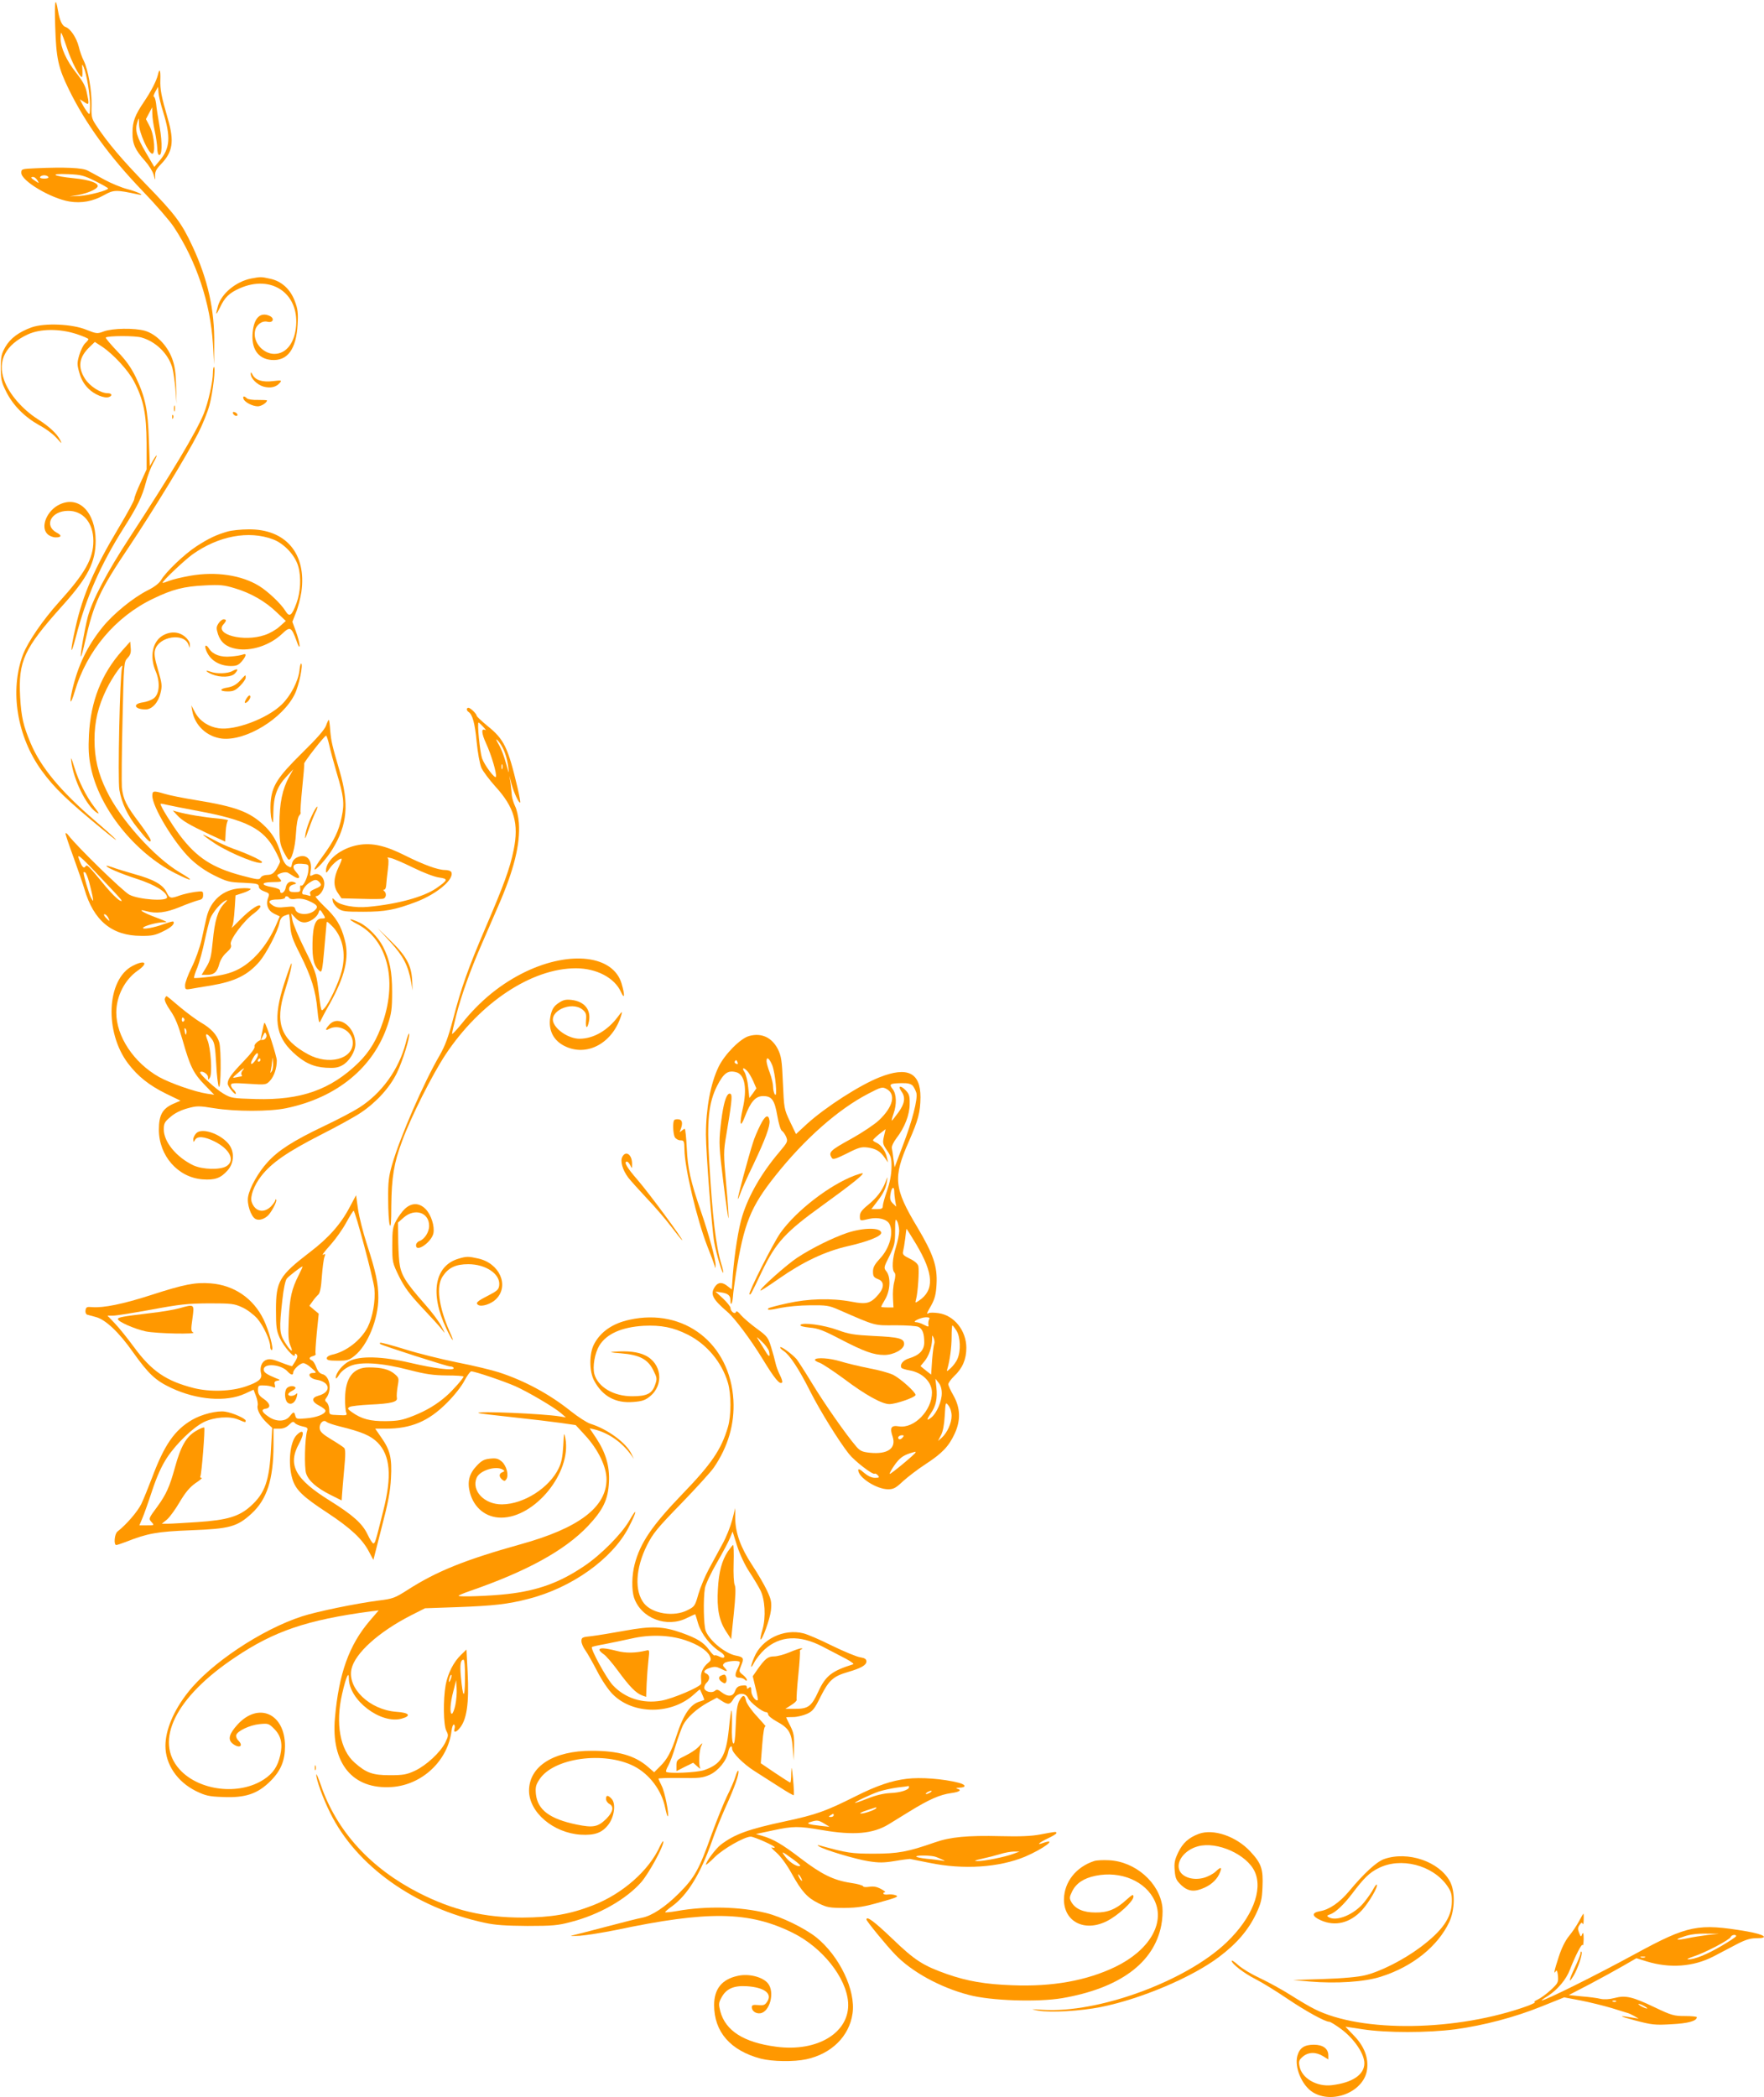 <?xml version="1.0" standalone="no"?>
<!DOCTYPE svg PUBLIC "-//W3C//DTD SVG 20010904//EN"
 "http://www.w3.org/TR/2001/REC-SVG-20010904/DTD/svg10.dtd">
<svg version="1.0" xmlns="http://www.w3.org/2000/svg"
 width="1077pt" height="1280pt" viewBox="0 0 1077 1280"
 preserveAspectRatio="xMidYMid meet">
<g transform="translate(0,1280) scale(0.1,-0.1)"
fill="#ff9800" stroke="none">
<path d="M337 12640 c6 -196 18 -252 83 -385 102 -209 248 -410 450 -620 80
-83 166 -182 191 -220 138 -208 224 -466 239 -715 l7 -125 1 125 c3 207 -39
395 -132 595 -67 144 -106 196 -280 375 -151 155 -241 261 -311 368 -25 38
-28 50 -26 120 2 87 -21 217 -48 272 -10 19 -24 58 -30 85 -14 55 -51 110 -80
120 -21 6 -37 40 -47 100 -16 94 -22 59 -17 -95z m72 -133 c28 -84 76 -177 91
-177 3 0 4 19 3 43 -3 38 -2 39 8 17 18 -42 39 -168 39 -233 -1 -58 -2 -61
-16 -42 -9 11 -23 33 -31 49 l-16 30 27 -17 c31 -21 32 -16 15 62 -7 36 -26
69 -65 118 -58 73 -94 152 -94 208 0 19 2 35 4 35 2 0 18 -42 35 -93z"/>
<path d="M964 12343 c-10 -39 -40 -98 -86 -166 -54 -80 -69 -119 -69 -187 -1
-68 16 -105 76 -172 24 -27 48 -65 53 -85 11 -37 11 -38 9 -6 -1 25 7 41 35
70 73 75 83 139 43 277 -40 139 -48 178 -46 239 2 61 -5 74 -15 30z m32 -226
c47 -153 43 -221 -21 -297 l-33 -39 -51 87 c-57 97 -68 138 -53 185 10 32 10
32 11 -14 1 -49 55 -170 79 -177 23 -7 15 109 -12 163 l-25 48 19 36 19 36 1
-40 c0 -22 7 -69 15 -105 8 -36 14 -82 15 -102 0 -20 4 -39 9 -43 21 -12 23
70 6 169 -10 56 -20 120 -22 144 -3 23 -9 42 -14 42 -4 0 0 13 9 30 l17 30 3
-38 c2 -20 14 -72 28 -115z"/>
<path d="M218 11773 c-85 -4 -88 -4 -88 -28 0 -49 180 -156 294 -175 74 -12
144 1 213 40 57 32 73 32 203 4 55 -12 2 15 -60 31 -36 9 -99 35 -140 57 -41
23 -88 48 -105 57 -31 17 -140 22 -317 14z m365 -79 c42 -21 77 -41 77 -44 0
-12 -115 -42 -174 -46 l-61 -3 53 9 c54 10 106 32 117 49 13 22 -48 44 -143
53 -130 13 -156 30 -37 25 81 -3 98 -8 168 -43z m-288 26 c4 -6 -7 -10 -25
-10 -18 0 -29 4 -25 10 3 6 15 10 25 10 10 0 22 -4 25 -10z m-67 -20 c12 -20
12 -21 -13 -4 -28 18 -31 24 -12 24 7 0 18 -9 25 -20z"/>
<path d="M1533 11100 c-93 -19 -181 -92 -202 -167 -17 -60 -13 -62 13 -8 28
60 56 87 119 115 191 85 360 -27 345 -227 -8 -105 -60 -173 -133 -173 -70 0
-132 73 -118 140 7 38 44 65 77 56 34 -8 44 21 12 36 -56 25 -94 -11 -103 -97
-11 -102 31 -165 114 -172 98 -8 152 65 160 217 4 71 1 95 -17 142 -27 73 -82
123 -152 137 -54 12 -56 12 -115 1z"/>
<path d="M193 10802 c-77 -28 -129 -66 -160 -119 -24 -42 -28 -58 -28 -128 0
-71 4 -88 33 -146 42 -84 113 -155 203 -205 40 -21 87 -57 106 -79 31 -35 33
-36 20 -10 -20 39 -68 83 -137 127 -94 60 -176 155 -205 239 -42 117 9 215
145 278 76 35 194 36 298 2 39 -13 72 -27 72 -31 0 -4 -9 -15 -20 -25 -11 -10
-27 -42 -36 -72 -14 -48 -14 -58 1 -110 11 -39 29 -69 54 -94 36 -37 100 -63
127 -52 22 8 17 23 -8 23 -44 0 -109 42 -139 88 -46 72 -37 133 30 196 l30 29
43 -28 c67 -44 160 -144 195 -211 59 -112 77 -199 78 -379 l0 -160 -37 -81
c-21 -45 -38 -89 -38 -99 0 -10 -44 -90 -97 -179 -146 -244 -217 -406 -261
-601 -35 -154 -34 -197 2 -60 61 236 151 441 293 665 82 129 111 189 133 273
10 40 30 93 45 120 15 26 24 47 21 47 -3 0 -13 -15 -23 -32 l-18 -33 -6 160
c-6 185 -22 261 -80 383 -30 61 -59 102 -114 159 -41 43 -72 80 -69 83 12 11
179 12 218 0 88 -25 163 -99 188 -184 6 -23 15 -81 19 -131 l7 -90 -3 110 c-2
84 -8 124 -25 169 -30 79 -97 147 -165 167 -64 18 -198 16 -252 -4 -39 -15
-44 -14 -105 10 -86 36 -256 43 -335 15z"/>
<path d="M1300 10525 c0 -54 -29 -183 -56 -250 -46 -113 -197 -365 -452 -755
-140 -214 -229 -384 -256 -485 -19 -74 -48 -237 -42 -242 2 -3 14 40 26 94 53
232 88 309 270 579 145 217 351 554 420 690 26 51 57 127 69 171 21 80 39 233
27 233 -3 0 -6 -16 -6 -35z"/>
<path d="M1531 10519 c-1 -28 39 -68 79 -79 42 -11 77 -3 99 24 13 15 9 16
-42 10 -65 -8 -109 6 -125 39 -8 16 -11 18 -11 6z"/>
<path d="M1487 10365 c7 -20 55 -45 87 -45 21 0 56 22 56 36 0 2 -25 3 -56 3
-30 -1 -60 3 -67 10 -16 16 -27 14 -20 -4z"/>
<path d="M1062 10305 c0 -16 2 -22 5 -12 2 9 2 23 0 30 -3 6 -5 -1 -5 -18z"/>
<path d="M1422 10278 c5 -15 28 -23 28 -10 0 5 -7 13 -16 16 -10 4 -14 1 -12
-6z"/>
<path d="M1051 10254 c0 -11 3 -14 6 -6 3 7 2 16 -1 19 -3 4 -6 -2 -5 -13z"/>
<path d="M364 9721 c-77 -36 -119 -136 -75 -180 12 -12 34 -21 51 -21 36 0 39
12 6 29 -79 43 -34 132 68 133 93 2 156 -73 156 -184 0 -107 -50 -196 -210
-373 -99 -110 -190 -243 -220 -321 -82 -220 -36 -500 114 -707 78 -107 154
-180 374 -361 130 -107 96 -69 -53 59 -204 175 -327 323 -388 469 -45 107 -57
160 -64 281 -12 221 23 296 258 558 156 173 203 266 203 397 -1 174 -102 277
-220 221z"/>
<path d="M1390 9556 c-69 -20 -114 -41 -190 -90 -74 -48 -187 -156 -217 -207
-11 -19 -41 -42 -81 -62 -88 -44 -210 -143 -276 -225 -93 -115 -150 -233 -185
-384 -20 -87 -10 -94 15 -10 73 249 249 458 479 568 118 57 188 75 317 81 91
5 117 2 180 -17 98 -29 186 -79 256 -146 l57 -54 -39 -35 c-21 -19 -61 -42
-90 -51 -128 -44 -308 3 -252 65 20 22 20 31 1 31 -8 0 -22 -11 -31 -25 -14
-22 -14 -30 -3 -66 17 -50 51 -78 110 -89 92 -17 207 21 282 92 48 46 56 42
87 -42 12 -36 19 -46 19 -30 0 14 -10 52 -22 85 l-22 60 22 56 c13 31 27 88
33 126 33 233 -95 385 -323 382 -45 0 -102 -6 -127 -13z m277 -48 c67 -25 135
-97 154 -165 19 -66 14 -158 -11 -225 -29 -78 -43 -87 -68 -46 -27 44 -107
119 -159 151 -108 67 -264 90 -421 63 -51 -9 -109 -23 -129 -31 -20 -8 -38
-14 -40 -12 -6 6 131 136 182 173 159 113 343 148 492 92z"/>
<path d="M992 8920 c-62 -38 -79 -129 -42 -216 29 -67 24 -140 -11 -166 -14
-11 -44 -22 -67 -25 -65 -9 -51 -43 17 -43 39 0 77 41 91 100 11 44 9 58 -15
141 -21 70 -25 99 -18 123 23 81 174 106 203 33 l9 -22 0 22 c1 12 -12 32 -30
47 -38 32 -90 34 -137 6z"/>
<path d="M745 8828 c-126 -142 -191 -308 -202 -513 -4 -83 -2 -132 11 -195 50
-251 268 -525 518 -651 105 -53 120 -49 26 6 -153 90 -363 323 -447 498 -52
105 -74 199 -74 312 0 111 22 204 74 310 37 76 109 176 94 130 -13 -40 -27
-685 -16 -747 14 -80 50 -157 111 -232 60 -76 80 -95 80 -74 0 8 -32 56 -70
107 -79 104 -98 142 -106 215 -2 28 -1 212 4 408 8 352 8 358 31 382 17 18 22
33 19 62 l-3 38 -50 -56z"/>
<path d="M1256 8838 c20 -63 78 -102 152 -103 36 0 48 5 68 28 28 33 31 52 7
42 -10 -4 -43 -10 -74 -12 -61 -6 -109 12 -132 47 -16 27 -30 25 -21 -2z"/>
<path d="M1828 8705 c-8 -64 -54 -153 -108 -205 -88 -86 -286 -160 -385 -145
-62 9 -115 44 -143 95 l-24 45 6 -35 c16 -89 90 -157 181 -168 146 -16 372
122 445 272 26 53 53 186 38 186 -3 0 -8 -20 -10 -45z"/>
<path d="M1420 8705 c-29 -17 -98 -19 -134 -5 -39 14 -31 1 9 -16 51 -21 118
-18 140 6 23 26 17 32 -15 15z"/>
<path d="M1464 8644 c-22 -23 -44 -35 -73 -40 -53 -8 -53 -24 0 -24 33 0 47 6
75 34 19 19 34 41 34 50 0 20 2 21 -36 -20z"/>
<path d="M1507 8540 c-9 -13 -14 -26 -12 -29 9 -8 38 26 33 40 -3 8 -10 5 -21
-11z"/>
<path d="M2850 8471 c0 -6 5 -13 10 -16 25 -15 40 -72 50 -182 7 -69 19 -135
29 -159 10 -22 49 -74 86 -115 115 -126 144 -226 111 -387 -22 -111 -61 -216
-172 -475 -107 -250 -148 -365 -199 -562 -28 -105 -48 -159 -80 -215 -99 -170
-241 -496 -291 -668 -21 -73 -25 -107 -24 -212 0 -69 4 -138 9 -155 7 -22 10
11 10 115 2 174 16 262 66 395 54 148 184 405 265 528 211 318 526 527 796
527 126 0 236 -58 275 -144 23 -51 25 -21 4 51 -51 171 -310 203 -584 73 -150
-72 -280 -177 -392 -318 -33 -40 -59 -68 -59 -62 0 6 11 56 25 111 31 122 86
276 155 434 29 66 75 172 102 235 97 222 135 378 126 507 -3 38 -13 83 -23
102 -9 19 -18 48 -20 65 -1 17 -5 51 -8 76 l-7 45 13 -50 c14 -52 45 -120 53
-113 2 3 -5 42 -16 89 -59 249 -82 297 -186 380 -35 29 -64 56 -64 61 0 11
-38 48 -50 48 -5 0 -10 -4 -10 -9z m101 -108 c13 -14 19 -23 12 -19 -26 14
-24 -19 5 -82 32 -69 66 -185 60 -203 -5 -16 -70 70 -85 113 -13 38 -31 218
-21 218 2 0 15 -12 29 -27z m133 -162 c8 -21 17 -61 20 -88 5 -40 3 -36 -14
26 -11 41 -29 89 -40 108 -26 44 -26 53 0 20 11 -14 27 -44 34 -66z m-17 -93
c-3 -7 -5 -2 -5 12 0 14 2 19 5 13 2 -7 2 -19 0 -25z"/>
<path d="M1991 8372 c-9 -25 -55 -78 -146 -167 -153 -151 -185 -202 -193 -305
-2 -36 0 -81 6 -100 9 -32 10 -28 11 41 1 99 23 158 78 217 l44 47 -25 -45
c-42 -76 -60 -163 -60 -290 0 -100 3 -121 23 -163 13 -26 27 -50 32 -53 18
-11 41 69 46 160 3 55 11 97 19 107 8 9 12 18 9 20 -2 3 2 69 10 148 8 78 14
146 12 150 -2 9 124 171 134 171 3 0 12 -26 19 -57 7 -32 27 -107 45 -168 44
-146 49 -188 31 -272 -17 -84 -46 -144 -115 -238 -28 -38 -51 -74 -51 -79 0
-19 76 64 110 121 91 149 102 275 44 475 -46 158 -52 181 -58 251 -2 32 -6 60
-8 63 -2 2 -10 -13 -17 -34z"/>
<path d="M435 8154 c14 -115 92 -271 154 -313 20 -13 17 -6 -13 33 -50 66 -95
155 -123 246 -17 55 -22 64 -18 34z"/>
<path d="M930 7943 c0 -68 132 -286 231 -383 43 -41 91 -75 147 -103 77 -38
92 -42 178 -45 83 -4 94 -7 94 -23 0 -11 12 -22 34 -30 31 -11 32 -14 23 -39
-16 -41 -1 -78 37 -97 l34 -16 -24 -56 c-56 -127 -144 -227 -239 -272 -42 -20
-90 -32 -158 -40 -53 -7 -99 -10 -102 -8 -2 3 6 32 20 64 13 33 33 107 45 165
12 58 28 119 34 135 16 38 62 92 90 107 18 9 17 6 -6 -18 -39 -42 -57 -103
-69 -229 -9 -93 -15 -117 -39 -157 l-29 -48 33 0 c43 0 62 17 75 67 7 25 24
52 45 70 25 23 31 34 25 49 -9 26 80 145 140 188 23 17 41 36 41 43 0 24 -61
-16 -125 -81 -32 -33 -55 -55 -51 -48 10 16 14 46 20 132 l4 65 46 15 c25 8
46 19 46 24 0 4 -28 7 -63 4 -104 -6 -182 -74 -206 -178 -6 -25 -19 -85 -30
-135 -12 -51 -38 -124 -61 -170 -22 -44 -40 -93 -40 -108 0 -26 2 -28 33 -23
17 3 74 13 126 21 146 25 224 63 296 147 42 50 111 183 121 234 5 25 14 38 31
45 13 5 26 9 27 9 2 0 6 -31 8 -68 4 -58 14 -86 61 -178 67 -134 95 -221 105
-339 6 -64 11 -84 17 -70 5 11 30 59 57 106 94 169 122 285 93 392 -23 89 -52
136 -124 204 -36 35 -60 63 -53 63 24 0 52 40 52 75 0 44 -36 73 -69 55 -19
-10 -20 -8 -15 19 14 70 -23 113 -77 90 -20 -8 -32 -21 -36 -40 -5 -27 -6 -27
-29 -13 -15 10 -29 36 -39 72 -22 76 -54 130 -108 179 -86 79 -171 110 -402
148 -82 13 -172 31 -200 40 -68 20 -75 19 -75 -12z m280 -93 c295 -55 399
-108 468 -238 18 -33 32 -64 32 -70 0 -6 -10 -26 -22 -46 -18 -28 -30 -35 -55
-36 -19 0 -36 -7 -41 -16 -8 -15 -19 -14 -113 11 -182 48 -278 110 -382 248
-49 66 -117 175 -117 190 0 3 15 1 33 -4 17 -4 106 -22 197 -39z m673 -358
c-1 -40 -31 -105 -44 -97 -5 4 -8 -4 -6 -17 2 -20 -2 -23 -33 -23 -28 0 -35 4
-35 20 0 12 9 21 25 26 21 5 22 7 8 14 -28 11 -48 -2 -54 -35 -6 -29 -34 -43
-34 -16 0 8 -19 16 -52 22 -65 11 -65 29 0 30 66 1 67 2 47 24 -17 19 -17 20
11 31 18 6 35 7 44 1 8 -5 25 -15 37 -23 32 -19 40 -3 13 26 -33 36 -21 57 32
53 42 -3 43 -4 41 -36z m65 -74 c19 -19 15 -27 -24 -43 -26 -11 -35 -19 -30
-31 5 -12 2 -15 -10 -10 -8 3 -21 6 -28 6 -24 0 -6 44 27 68 36 25 48 27 65
10z m-182 -99 c4 -7 21 -9 43 -5 24 3 50 -1 77 -13 51 -23 59 -35 38 -55 -34
-35 -112 -32 -121 4 -5 18 -11 19 -59 14 -41 -5 -59 -3 -79 10 -35 23 -23 36
31 36 24 0 44 5 44 10 0 13 17 13 26 -1z m214 -110 c7 -12 4 -15 -12 -15 -41
2 -58 -40 -60 -149 -2 -101 9 -143 45 -173 11 -10 16 10 26 126 7 75 13 147
14 159 1 22 2 22 30 -5 68 -64 92 -169 63 -280 -18 -70 -77 -196 -106 -226
-21 -22 -18 -32 -39 134 -9 74 -19 102 -80 225 -38 77 -73 158 -76 180 l-7 40
26 -28 c16 -17 35 -27 54 -27 34 0 78 31 88 62 6 21 9 19 34 -23z"/>
<path d="M1080 7826 c31 -35 78 -62 200 -119 l95 -44 3 61 c2 33 8 64 14 67 6
4 -25 10 -68 14 -73 6 -184 24 -244 41 l-25 7 25 -27z"/>
<path d="M1240 7705 c0 -3 34 -28 75 -55 98 -63 285 -137 285 -112 0 10 -90
52 -179 83 -30 11 -83 35 -118 54 -35 19 -63 32 -63 30z"/>
<path d="M1902 7818 c-17 -35 -33 -83 -37 -108 -5 -40 -3 -36 20 29 14 40 33
87 41 103 9 16 13 32 11 35 -3 2 -19 -24 -35 -59z"/>
<path d="M400 7712 c0 -6 22 -72 49 -145 26 -72 56 -159 66 -192 56 -194 168
-287 347 -287 64 -1 87 4 133 27 51 24 75 48 63 60 -2 3 -26 -4 -54 -14 -61
-23 -139 -37 -130 -23 7 11 83 32 123 33 32 0 32 0 -70 39 -63 25 -87 44 -35
29 61 -17 120 -10 206 25 45 19 96 37 112 41 24 5 30 12 30 32 0 25 -1 25 -50
19 -27 -4 -68 -13 -91 -21 -58 -21 -63 -19 -82 19 -21 46 -80 79 -197 111 -52
15 -112 33 -132 41 -21 7 -38 12 -38 9 0 -10 81 -45 185 -79 111 -36 185 -81
185 -113 0 -26 -172 -14 -230 16 -40 21 -317 291 -371 361 -10 14 -19 19 -19
12z m301 -360 c44 -47 52 -59 30 -48 -15 8 -53 46 -84 83 -108 131 -116 139
-125 125 -11 -17 -24 -1 -41 48 -12 36 10 16 220 -208z m-157 65 c8 -29 17
-68 21 -87 6 -35 6 -35 -9 -10 -12 22 -46 135 -46 155 0 3 4 3 10 0 5 -3 16
-29 24 -58z m116 -217 c6 -11 9 -20 7 -20 -2 0 -12 9 -22 20 -10 11 -13 20 -7
20 6 0 16 -9 22 -20z"/>
<path d="M2190 7643 c-107 -18 -200 -92 -200 -158 0 -16 4 -14 21 12 19 30 67
69 75 61 2 -3 -6 -24 -18 -49 -32 -67 -34 -117 -6 -158 l23 -34 120 -3 c65 -2
127 -2 136 1 18 6 20 35 4 47 -6 5 -6 8 1 8 6 0 11 12 12 28 1 15 5 57 10 94
6 46 5 69 -2 72 -6 3 3 3 19 -1 17 -3 79 -30 138 -59 63 -31 129 -56 158 -60
57 -8 55 -15 -18 -66 -78 -53 -234 -96 -415 -113 -81 -8 -172 9 -200 37 -20
20 -20 20 -16 -3 2 -12 16 -31 31 -43 26 -19 42 -21 155 -21 134 0 193 11 325
61 124 48 230 136 213 180 -3 8 -19 14 -40 14 -43 0 -132 33 -242 88 -119 60
-200 79 -284 65z"/>
<path d="M2181 7160 c181 -93 245 -334 158 -594 -37 -111 -82 -185 -151 -253
-170 -165 -352 -229 -628 -221 -139 4 -149 5 -196 33 -45 26 -150 122 -142
131 12 11 48 -11 48 -30 1 -20 1 -20 12 -2 15 26 5 181 -16 229 -18 44 -4 46
28 4 16 -21 20 -49 26 -149 3 -68 11 -131 16 -140 13 -24 16 229 2 272 -14 45
-50 84 -113 120 -27 16 -84 58 -127 94 -42 36 -78 66 -81 66 -3 0 -8 -7 -11
-16 -3 -9 10 -38 34 -72 30 -43 48 -88 75 -181 45 -159 66 -203 136 -274 l57
-59 -46 7 c-72 11 -221 63 -290 101 -155 87 -262 248 -262 394 0 100 52 201
131 256 68 47 45 68 -31 29 -159 -82 -174 -403 -28 -596 59 -78 128 -133 231
-184 l89 -43 -46 -20 c-64 -29 -86 -68 -86 -157 0 -159 116 -291 265 -303 77
-6 113 7 155 55 41 46 43 117 4 163 -52 61 -159 97 -194 65 -11 -10 -20 -28
-20 -39 1 -19 2 -19 11 -3 14 24 56 21 117 -9 95 -47 129 -116 76 -151 -39
-25 -148 -22 -205 5 -103 50 -179 143 -179 218 0 37 5 47 41 77 26 23 63 41
103 52 58 16 70 16 163 1 130 -21 340 -21 440 0 309 64 534 248 620 509 23 68
27 98 27 200 0 125 -14 196 -56 278 -29 57 -93 122 -143 146 -67 31 -78 24
-14 -9z m-1056 -579 c3 -5 1 -12 -5 -16 -5 -3 -10 1 -10 9 0 18 6 21 15 7z
m13 -87 c-3 -14 -5 -12 -10 9 -3 19 -2 25 4 19 6 -6 8 -18 6 -28z"/>
<path d="M2383 7051 c80 -88 108 -142 127 -244 l9 -52 -3 66 c-5 88 -36 145
-134 240 l-76 74 77 -84z"/>
<path d="M1735 6797 c-68 -210 -54 -319 54 -420 67 -63 123 -89 201 -94 51 -3
73 0 100 15 42 23 80 84 80 130 0 104 -101 180 -158 119 -27 -29 -28 -41 -3
-27 62 33 145 -15 145 -85 0 -100 -148 -138 -273 -70 -167 91 -204 192 -142
387 29 90 47 168 40 168 -2 0 -22 -55 -44 -123z"/>
<path d="M3410 6678 c-27 -18 -38 -35 -47 -70 -20 -84 9 -154 81 -191 139 -72
301 17 351 193 6 20 1 16 -22 -15 -63 -85 -150 -135 -235 -135 -61 0 -140 49
-159 99 -27 70 109 132 176 80 23 -19 26 -28 23 -65 -4 -53 8 -58 18 -7 13 71
-28 121 -107 130 -35 4 -51 0 -79 -19z"/>
<path d="M1607 6532 c-3 -17 -9 -43 -12 -58 l-5 -29 14 30 c13 27 15 28 22 11
6 -16 -9 -36 -26 -33 -17 2 -51 -27 -46 -40 4 -10 -19 -41 -68 -92 -74 -77
-96 -107 -96 -135 0 -17 49 -77 50 -60 0 6 -7 17 -15 24 -8 7 -15 19 -15 27 0
13 16 14 108 8 105 -7 107 -6 130 18 25 27 42 76 42 124 0 26 -62 218 -74 230
-2 2 -6 -9 -9 -25z m-42 -195 c-27 -43 -45 -40 -21 3 11 22 25 35 29 31 5 -5
1 -20 -8 -34z m95 -74 c-10 -16 -11 -15 -6 7 3 14 7 39 8 55 1 26 2 25 5 -7 2
-21 -1 -46 -7 -55z m-70 67 c0 -5 -5 -10 -11 -10 -5 0 -7 5 -4 10 3 6 8 10 11
10 2 0 4 -4 4 -10z m-110 -65 c-6 -8 -9 -19 -5 -25 3 -5 3 -10 -2 -10 -4 0
-19 -3 -33 -6 -23 -5 -23 -3 10 25 37 33 50 40 30 16z"/>
<path d="M2477 6433 c-43 -163 -148 -307 -285 -394 -36 -23 -135 -75 -220
-115 -182 -87 -273 -145 -339 -218 -55 -60 -108 -153 -118 -209 -9 -45 17
-122 45 -137 22 -12 58 0 81 26 23 27 52 85 45 92 -3 3 -6 1 -6 -5 0 -6 -12
-22 -26 -37 -44 -43 -97 -31 -117 27 -12 33 14 103 58 159 63 81 159 147 360
250 99 50 212 112 250 138 95 64 177 155 219 243 35 72 80 219 74 238 -2 6
-12 -20 -21 -58z"/>
<path d="M4575 6477 c-53 -13 -151 -112 -188 -189 -49 -102 -77 -254 -77 -413
0 -107 37 -585 51 -659 12 -68 49 -190 54 -184 2 2 -2 26 -11 53 -34 113 -54
288 -74 628 -15 247 -3 356 47 457 41 80 66 99 117 86 54 -13 69 -100 40 -226
-21 -95 -14 -119 14 -45 35 91 65 125 111 125 53 0 70 -23 87 -121 8 -46 20
-87 28 -91 7 -4 19 -21 26 -37 11 -28 9 -32 -43 -94 -108 -127 -186 -263 -225
-389 -23 -73 -47 -224 -58 -360 l-6 -88 -26 20 c-32 26 -57 25 -76 -2 -32 -46
-17 -76 75 -155 43 -36 144 -171 214 -286 75 -123 106 -160 120 -145 4 3 -2
23 -13 45 -11 21 -23 54 -27 73 -4 19 -16 63 -27 98 -18 58 -23 66 -88 113
-38 28 -81 65 -96 82 -17 21 -27 28 -31 19 -6 -17 -33 4 -33 25 0 8 -21 34
-46 58 l-46 42 33 -5 c44 -6 59 -19 59 -50 0 -38 12 -19 15 25 1 21 10 83 18
138 49 308 89 408 241 599 178 224 383 405 566 500 80 42 87 43 112 30 60 -32
41 -110 -46 -192 -28 -26 -103 -76 -166 -111 -133 -73 -144 -84 -121 -119 6
-11 26 -5 92 28 72 37 89 41 127 36 50 -7 77 -23 104 -63 l20 -28 -7 30 c-8
38 -35 77 -63 90 -12 5 -22 12 -22 16 0 3 17 20 38 37 l39 30 -10 -43 c-9 -41
-8 -48 18 -86 25 -36 29 -49 28 -107 -1 -43 -11 -93 -27 -139 -14 -40 -26 -82
-26 -93 0 -16 -7 -20 -35 -20 l-35 0 36 47 c39 51 53 80 60 128 4 26 3 25 -9
-8 -21 -55 -53 -97 -108 -142 -37 -30 -49 -47 -49 -67 0 -31 -1 -31 59 -17 51
11 106 -2 121 -31 28 -52 2 -148 -56 -210 -34 -37 -44 -55 -44 -81 0 -29 5
-36 30 -46 39 -14 40 -50 4 -93 -48 -56 -73 -63 -165 -45 -123 23 -264 19
-393 -10 -60 -13 -111 -27 -114 -30 -13 -13 9 -12 73 2 39 8 120 16 180 16
100 1 116 -1 175 -27 232 -101 214 -96 347 -95 69 0 130 -4 141 -10 25 -13 35
-41 35 -95 0 -47 -30 -78 -93 -97 -37 -11 -58 -38 -46 -58 3 -4 25 -11 48 -15
79 -13 138 -71 138 -136 0 -109 -109 -221 -202 -206 -47 8 -57 -8 -38 -63 23
-71 -30 -109 -139 -98 -47 5 -60 11 -84 39 -61 71 -192 258 -268 383 -43 71
-87 139 -96 150 -27 30 -93 79 -99 72 -3 -3 6 -13 21 -23 36 -24 91 -106 163
-249 60 -118 174 -302 235 -379 35 -44 145 -129 157 -121 4 3 13 -2 20 -10 11
-13 8 -15 -18 -15 -21 0 -43 11 -67 31 -23 21 -35 26 -35 16 0 -45 112 -117
183 -117 32 0 47 8 90 49 29 26 91 74 139 105 101 66 141 108 177 186 37 80
35 156 -7 231 -18 31 -32 62 -32 70 0 8 16 31 36 50 50 47 74 102 74 172 0
106 -75 199 -170 212 -27 4 -54 4 -60 0 -15 -9 -13 -2 17 50 20 37 28 66 31
126 6 109 -19 183 -117 348 -143 238 -150 303 -52 524 58 132 70 178 71 270 0
150 -79 189 -249 122 -120 -47 -329 -181 -444 -285 l-67 -62 -37 77 c-36 76
-36 80 -43 236 -6 140 -10 163 -31 206 -37 71 -99 100 -174 80z m140 -179 c19
-49 33 -203 16 -178 -6 8 -11 30 -11 47 0 18 -9 56 -20 85 -11 29 -20 61 -20
71 0 31 17 18 35 -25z m-212 18 c4 -10 1 -13 -8 -9 -8 3 -12 9 -9 14 7 12 11
11 17 -5z m60 -54 c9 -9 25 -37 36 -61 l19 -44 -21 -30 -22 -29 -7 67 c-3 36
-14 77 -22 91 -19 28 -7 32 17 6z m1010 -89 c8 -10 18 -30 22 -44 9 -37 -25
-171 -84 -324 l-49 -130 -7 50 c-3 28 -8 58 -10 68 -2 10 11 38 29 61 50 65
80 143 80 208 1 50 -3 61 -26 85 -31 31 -48 25 -24 -9 26 -36 20 -75 -20 -129
-20 -27 -37 -49 -39 -49 -2 0 2 19 10 41 21 59 19 121 -5 152 -24 30 -17 35
56 36 37 1 55 -4 67 -16z m-113 -647 c0 -13 3 -39 6 -57 l6 -34 -21 20 c-16
16 -19 28 -14 58 6 41 23 51 23 13z m30 -238 c0 -20 -9 -65 -20 -100 -22 -69
-26 -138 -9 -155 7 -7 7 -24 -1 -56 -7 -25 -10 -70 -8 -101 l3 -56 -37 0 c-21
0 -38 2 -38 4 0 2 11 24 25 47 31 54 34 135 7 169 -17 21 -17 24 18 93 31 64
35 79 35 153 0 70 2 79 12 61 7 -12 12 -38 13 -59z m103 -81 c108 -181 113
-282 17 -346 -23 -15 -23 -15 -17 9 11 40 20 175 14 202 -4 15 -22 31 -53 46
-39 19 -45 26 -40 45 3 12 9 48 13 80 3 31 7 57 8 57 1 0 27 -42 58 -93z m80
-459 c-4 -7 -6 -21 -5 -31 3 -17 2 -17 -27 -3 -16 9 -38 16 -48 16 -30 1 28
29 60 30 20 0 26 -4 20 -12z m167 -70 c24 -39 27 -123 6 -171 -7 -18 -26 -43
-41 -57 -24 -22 -27 -23 -21 -5 15 50 26 133 26 196 0 38 2 69 5 69 3 0 14
-15 25 -32z m-136 -80 c-3 -5 -9 -50 -13 -98 l-6 -90 -33 26 -32 26 24 29 c27
32 45 85 47 134 0 29 1 29 10 7 5 -13 6 -28 3 -34z m-1009 -45 c9 -38 0 -38
-22 0 -11 19 -29 47 -39 63 -18 29 -17 29 18 -5 20 -18 39 -45 43 -58z m1055
-257 c0 -49 -31 -120 -62 -146 -32 -26 -33 -18 -4 25 31 45 40 91 33 158 l-6
52 19 -24 c13 -15 20 -38 20 -65z m60 -138 c0 -44 -27 -103 -60 -133 l-23 -20
18 35 c12 22 20 65 23 119 5 85 5 85 23 62 11 -14 19 -39 19 -63z m-300 -133
c-7 -8 -16 -12 -21 -9 -13 8 -1 24 18 24 13 0 13 -3 3 -15z m80 -90 c0 -8
-153 -135 -158 -131 -2 3 10 25 27 50 32 46 53 62 100 77 14 4 27 8 29 8 1 1
2 -1 2 -4z"/>
<path d="M4443 6118 c-17 -21 -32 -86 -44 -198 -10 -95 -9 -124 17 -332 15
-125 30 -226 32 -223 2 2 -4 93 -14 203 -17 190 -17 203 0 303 32 190 38 241
28 251 -5 5 -13 4 -19 -4z"/>
<path d="M4642 5933 c-16 -32 -37 -80 -45 -108 -27 -83 -96 -339 -92 -343 1
-2 8 13 15 33 6 19 42 100 80 178 74 156 103 235 98 268 -6 41 -27 31 -56 -28z"/>
<path d="M4117 5964 c-11 -11 -8 -83 3 -105 6 -10 21 -19 34 -19 22 0 24 -4
25 -59 1 -108 77 -427 139 -586 22 -55 42 -109 45 -120 4 -19 5 -19 6 1 2 31
-41 190 -88 326 -66 192 -82 264 -88 391 -3 64 -9 117 -12 117 -4 0 -13 -6
-20 -12 -12 -11 -13 -9 -6 7 15 38 11 60 -10 63 -12 2 -24 0 -28 -4z"/>
<path d="M3800 5740 c-15 -27 1 -81 36 -128 16 -20 67 -77 114 -127 47 -49
114 -127 148 -172 35 -46 65 -83 67 -83 10 0 -204 290 -272 368 -66 76 -87
112 -65 112 5 0 14 -10 20 -22 10 -22 11 -22 11 5 2 58 -37 88 -59 47z"/>
<path d="M5220 5626 c-153 -57 -359 -215 -456 -352 -43 -61 -197 -365 -188
-373 6 -7 7 -6 77 141 86 177 142 238 374 405 169 122 257 192 238 192 -5 0
-26 -6 -45 -13z"/>
<path d="M2136 5434 c-54 -104 -129 -189 -242 -275 -190 -146 -209 -178 -209
-354 0 -104 3 -127 23 -171 24 -53 92 -130 92 -104 0 10 3 11 11 3 10 -10 4
-25 -27 -71 -2 -2 -32 8 -68 22 -50 20 -70 24 -90 16 -28 -10 -42 -46 -32 -84
8 -31 -15 -51 -90 -77 -91 -32 -221 -36 -321 -11 -169 43 -258 104 -365 250
-39 53 -91 118 -117 145 l-45 47 35 0 c20 0 125 17 235 37 172 32 219 37 349
38 137 0 155 -2 203 -24 31 -14 69 -43 92 -68 38 -44 80 -134 80 -173 0 -11 4
-20 9 -20 15 0 -17 120 -50 187 -63 129 -180 209 -323 220 -95 7 -159 -5 -366
-72 -167 -54 -290 -79 -358 -73 -32 3 -37 0 -40 -20 -2 -12 3 -24 10 -26 7 -2
32 -9 55 -15 58 -16 140 -93 225 -214 94 -132 137 -173 233 -218 157 -74 336
-88 451 -35 l52 24 15 -39 c8 -21 13 -47 10 -58 -6 -24 17 -68 57 -106 l32
-30 -7 -120 c-10 -203 -37 -279 -125 -358 -70 -63 -143 -85 -324 -97 -78 -5
-158 -10 -179 -10 l-39 0 32 26 c17 15 52 63 78 108 36 60 61 89 96 114 27 17
43 32 37 32 -7 0 -10 3 -8 8 8 12 30 293 24 299 -4 3 -26 -6 -51 -21 -59 -35
-92 -92 -128 -223 -32 -117 -54 -165 -107 -238 -54 -73 -55 -74 -35 -96 17
-19 16 -19 -29 -19 l-46 0 18 43 c10 23 37 99 60 169 29 88 58 151 90 200 57
87 160 186 227 219 63 30 156 37 208 15 45 -19 46 -19 46 -7 0 13 -79 48 -125
55 -49 8 -144 -16 -202 -50 -107 -62 -170 -153 -245 -354 -22 -58 -51 -129
-65 -159 -23 -47 -91 -126 -146 -169 -18 -14 -24 -82 -7 -82 5 0 32 9 61 20
129 51 188 62 394 70 237 9 282 21 370 101 95 87 134 208 135 417 l0 102 35 0
c25 0 44 8 60 24 20 20 26 22 36 10 6 -7 27 -16 46 -20 30 -6 34 -10 28 -28
-14 -44 -18 -223 -6 -259 15 -46 64 -88 149 -131 l68 -34 2 31 c1 18 7 87 13
155 9 94 9 126 0 135 -6 6 -42 30 -79 52 -51 31 -68 46 -70 66 -4 31 22 57 41
41 6 -6 41 -18 77 -27 142 -35 192 -57 235 -99 78 -79 89 -205 35 -417 -48
-193 -50 -199 -61 -199 -5 0 -21 25 -35 55 -32 67 -90 118 -229 205 -213 132
-261 219 -189 349 36 66 28 95 -15 52 -41 -41 -54 -174 -26 -267 20 -67 62
-108 215 -208 141 -93 213 -160 253 -237 15 -29 27 -51 27 -49 1 3 24 93 51
200 39 149 52 219 56 297 7 124 -5 172 -58 248 l-38 55 63 0 c156 0 263 45
376 159 44 44 88 100 105 133 17 32 36 58 42 58 23 0 202 -61 270 -91 80 -36
236 -128 278 -164 l30 -26 -37 6 c-105 17 -510 34 -497 21 2 -3 97 -14 209
-26 113 -12 246 -28 295 -35 l90 -13 58 -63 c79 -86 130 -191 130 -268 0 -170
-169 -298 -523 -396 -340 -95 -514 -165 -690 -278 -80 -51 -91 -55 -180 -66
-137 -18 -372 -66 -465 -96 -248 -80 -561 -289 -698 -465 -87 -110 -137 -229
-137 -326 0 -113 72 -219 187 -276 58 -28 79 -33 164 -36 137 -6 212 19 291
98 63 63 88 124 88 213 0 198 -161 271 -289 132 -52 -57 -62 -92 -31 -117 40
-32 70 -16 35 19 -9 8 -15 23 -13 32 5 25 82 62 143 68 52 5 56 4 89 -29 42
-42 53 -91 37 -161 -16 -69 -43 -110 -99 -147 -151 -100 -397 -71 -516 61
-156 174 -25 440 339 683 239 161 440 229 828 281 l49 6 -55 -64 c-126 -148
-188 -321 -212 -592 -25 -278 108 -439 348 -422 185 13 342 161 364 344 3 24
10 40 15 37 5 -3 6 -14 3 -25 -8 -24 7 -25 28 -1 47 52 62 154 52 348 l-7 136
-33 -32 c-46 -44 -81 -114 -94 -184 -16 -89 -14 -245 4 -280 14 -26 13 -32 -7
-73 -30 -59 -115 -138 -185 -171 -50 -23 -71 -27 -153 -27 -104 0 -144 14
-214 76 -90 78 -119 240 -77 421 24 104 41 142 41 93 1 -132 194 -279 321
-245 63 17 49 37 -31 42 -162 12 -300 143 -274 261 21 96 166 227 364 328 l85
43 200 7 c218 8 307 18 430 50 265 67 513 244 613 436 52 100 55 131 5 43 -48
-83 -175 -211 -277 -279 -148 -100 -282 -149 -467 -170 -102 -12 -299 -19
-299 -11 0 3 30 16 68 29 350 121 580 248 721 396 94 100 124 162 129 270 5
97 -20 180 -79 269 l-39 58 28 -6 c86 -21 169 -78 225 -156 l17 -25 -14 30
c-32 68 -145 152 -251 185 -22 7 -76 42 -120 77 -130 104 -282 186 -439 237
-40 13 -154 41 -252 60 -99 20 -244 56 -323 81 -80 25 -147 42 -150 40 -2 -3
-2 -6 0 -8 17 -11 409 -137 427 -137 12 0 22 -5 22 -11 0 -16 -115 -2 -265 33
-171 40 -308 44 -373 10 -42 -22 -82 -72 -82 -102 0 -8 9 0 20 18 13 21 38 41
67 54 65 29 195 20 363 -24 101 -26 145 -32 228 -33 56 0 102 -3 102 -7 0 -10
-66 -85 -104 -118 -59 -52 -123 -90 -201 -121 -68 -27 -94 -32 -170 -33 -95
-1 -148 13 -208 56 -26 19 -27 22 -12 31 10 5 65 11 124 14 129 6 171 16 164
42 -2 10 0 41 5 70 9 50 8 52 -20 76 -32 27 -78 39 -155 39 -96 1 -145 -63
-146 -188 -1 -39 3 -79 7 -88 7 -16 2 -18 -48 -15 -56 2 -56 2 -56 33 0 17 -7
37 -15 44 -11 9 -12 16 -5 25 39 47 25 137 -22 148 -16 4 -28 18 -37 42 -7 20
-19 39 -27 42 -20 8 -17 20 7 26 12 3 19 9 16 14 -3 4 1 61 7 126 l12 119 -29
24 -28 24 20 28 c11 16 27 34 35 41 9 8 17 43 21 109 4 53 11 107 16 120 6 15
5 21 -1 17 -21 -13 -8 6 43 63 28 32 70 91 91 130 22 40 42 72 45 72 10 0 120
-412 127 -475 7 -74 -10 -173 -41 -235 -41 -80 -132 -151 -220 -169 -17 -4
-30 -13 -30 -21 0 -12 15 -15 67 -15 59 0 70 3 104 31 79 63 144 224 144 353
0 88 -15 159 -71 330 -22 68 -46 163 -53 210 l-12 86 -38 -71z m-312 -416
c-43 -85 -55 -137 -61 -268 -4 -101 -3 -132 10 -163 21 -48 3 -38 -34 21 -33
53 -35 82 -15 259 7 65 18 118 27 129 13 16 88 74 96 74 2 0 -8 -23 -23 -52z
m78 -568 c32 -28 32 -29 10 -30 -40 0 -23 -34 20 -41 86 -14 93 -76 11 -98
-43 -12 -41 -37 7 -61 23 -12 40 -26 37 -33 -6 -20 -56 -39 -119 -44 -54 -5
-60 -4 -65 16 -7 27 -11 26 -35 -4 -26 -33 -82 -34 -128 -2 -42 28 -48 45 -18
49 34 5 28 33 -12 60 -27 18 -35 31 -35 53 0 28 3 30 35 29 19 0 44 -4 54 -9
16 -7 18 -5 14 13 -5 16 -1 22 16 25 19 3 18 5 -9 15 -58 24 -75 36 -75 53 0
41 106 32 145 -11 20 -22 35 -26 35 -8 0 19 42 58 62 58 10 0 32 -13 50 -30z
m937 -1897 c-1 -128 -13 -121 -25 14 -7 74 -2 103 16 103 6 0 10 -43 9 -117z
m-88 -4 c-5 -13 -10 -19 -10 -12 -1 15 10 45 15 40 3 -2 0 -15 -5 -28z m29
-156 c-6 -29 -16 -53 -21 -53 -14 0 -11 65 9 138 l17 67 3 -50 c2 -27 -2 -74
-8 -102z"/>
<path d="M1752 4328 c-17 -17 -15 -73 4 -89 21 -17 46 -1 56 36 5 21 4 25 -4
17 -15 -15 -48 -16 -48 -2 0 6 11 15 25 22 13 6 22 15 19 19 -8 13 -38 11 -52
-3z"/>
<path d="M2472 5422 c-16 -15 -40 -48 -53 -72 -21 -39 -24 -58 -24 -151 0
-104 1 -107 42 -191 33 -66 64 -108 140 -189 54 -57 109 -117 121 -134 22 -28
22 -26 -3 20 -14 28 -59 88 -101 135 -121 137 -147 180 -156 258 -4 37 -7 106
-7 153 l-1 87 35 31 c68 59 155 31 155 -51 0 -39 -29 -83 -60 -93 -11 -4 -20
-15 -20 -26 0 -46 94 19 106 73 9 43 -14 115 -48 149 -39 39 -85 39 -126 1z"/>
<path d="M5172 5275 c-88 -30 -214 -92 -304 -151 -63 -41 -233 -192 -225 -201
3 -2 53 31 113 73 148 103 281 166 420 198 120 27 204 60 204 81 0 34 -109 33
-208 0z"/>
<path d="M2801 5118 c-147 -42 -178 -212 -77 -425 40 -84 57 -99 21 -20 -67
153 -83 277 -42 337 35 53 80 74 156 74 107 0 196 -60 189 -128 -3 -27 -12
-35 -68 -64 -67 -34 -79 -45 -60 -57 21 -13 79 6 109 36 82 82 21 220 -111
248 -57 13 -71 13 -117 -1z"/>
<path d="M1095 4815 c-27 -8 -108 -22 -180 -30 -166 -20 -195 -25 -195 -36 0
-16 101 -60 169 -75 65 -14 321 -19 290 -6 -13 6 -14 17 -4 85 12 89 13 88
-80 62z"/>
<path d="M3844 4745 c-103 -22 -177 -73 -217 -149 -30 -57 -30 -165 0 -222 51
-96 131 -140 239 -131 53 4 73 10 102 34 88 71 72 203 -30 251 -43 21 -105 28
-188 22 -34 -2 -23 -5 41 -10 113 -9 165 -36 198 -104 23 -46 24 -51 10 -90
-18 -52 -50 -68 -138 -68 -113 -1 -210 56 -232 135 -12 46 2 127 30 174 44 72
137 113 271 121 106 5 180 -9 269 -54 116 -58 208 -168 245 -293 21 -70 21
-202 0 -272 -40 -136 -101 -225 -276 -406 -187 -194 -259 -300 -293 -430 -18
-68 -19 -157 -4 -204 43 -127 200 -187 324 -124 27 13 49 23 50 22 1 -1 9 -27
18 -58 19 -62 75 -134 133 -170 39 -24 34 -50 -6 -29 -12 6 -24 9 -27 6 -3 -3
-18 12 -33 33 -34 47 -73 71 -168 105 -113 40 -183 43 -347 13 -77 -14 -168
-29 -202 -33 -58 -6 -63 -8 -63 -31 0 -13 11 -39 24 -56 13 -18 45 -75 72
-127 28 -55 68 -114 95 -141 125 -126 361 -126 498 1 18 17 34 30 35 28 4 -7
26 -59 26 -62 0 -2 -11 -6 -23 -10 -60 -15 -103 -76 -147 -211 -31 -96 -56
-143 -99 -185 l-37 -37 -38 33 c-80 69 -181 98 -341 98 -235 1 -385 -95 -385
-244 1 -132 148 -257 315 -268 86 -5 131 11 170 62 36 48 46 127 20 156 -23
25 -35 25 -35 0 0 -10 9 -24 20 -30 30 -16 24 -48 -18 -91 -51 -50 -80 -56
-182 -35 -164 34 -238 90 -248 186 -4 42 0 57 22 90 86 131 394 173 577 80 95
-49 169 -148 190 -253 7 -32 14 -56 16 -53 10 9 -18 149 -37 186 -11 22 -20
42 -20 44 0 3 60 5 133 4 115 -2 138 1 179 19 53 24 104 86 114 139 6 33 24
48 24 21 0 -25 69 -94 137 -137 37 -24 106 -68 152 -97 46 -30 85 -52 87 -50
3 2 1 46 -4 98 -8 80 -9 85 -11 37 0 -32 -3 -58 -6 -58 -3 0 -45 27 -93 59
l-87 59 9 116 c6 77 13 113 20 109 6 -4 -17 23 -51 60 -35 37 -64 79 -68 96
-8 40 -20 39 -42 -1 -12 -24 -18 -66 -21 -151 -3 -84 -8 -115 -15 -108 -7 7
-10 49 -8 108 1 54 0 95 -3 93 -3 -3 -10 -54 -16 -114 -17 -164 -47 -214 -151
-250 -43 -15 -219 -23 -232 -10 -3 3 3 20 13 37 10 18 31 73 45 122 15 50 36
106 45 125 24 47 83 100 151 138 l56 30 29 -19 c40 -26 52 -24 72 11 23 40 73
43 90 5 12 -26 87 -85 109 -85 7 0 13 -6 13 -14 0 -8 23 -27 52 -43 74 -40 91
-68 98 -161 l7 -77 1 81 c2 68 -2 88 -23 130 -14 27 -25 50 -25 52 0 1 19 2
43 2 23 0 60 9 83 19 36 16 47 30 85 107 50 99 77 123 167 149 79 23 112 42
112 64 0 15 -10 21 -39 26 -21 3 -98 35 -170 70 -72 36 -151 70 -176 76 -120
30 -255 -36 -300 -146 -25 -59 -25 -79 -1 -34 13 25 42 61 64 81 94 85 214 91
354 18 46 -24 109 -57 142 -74 32 -17 52 -32 45 -34 -131 -41 -168 -70 -213
-167 -41 -90 -62 -105 -141 -105 l-60 0 36 23 c20 12 35 27 33 32 -2 6 2 73
10 150 8 77 12 143 10 147 -2 3 2 9 8 11 10 4 10 6 0 6 -7 1 -39 -10 -72 -24
-33 -14 -75 -25 -94 -25 -38 0 -55 -14 -103 -82 l-27 -39 17 -71 c10 -39 16
-72 14 -74 -11 -12 -40 28 -40 54 0 25 -3 29 -14 21 -10 -9 -13 -8 -13 3 0 11
-8 13 -31 10 -23 -3 -33 -12 -41 -33 -12 -35 -43 -38 -82 -8 -21 17 -30 19
-41 9 -21 -17 -65 -4 -65 19 0 10 7 24 15 31 8 7 15 20 15 30 0 10 -7 20 -15
24 -25 9 -17 24 19 36 28 9 40 8 65 -4 40 -21 48 -20 27 3 -15 16 -15 20 -2
31 15 12 82 17 92 7 3 -3 -2 -19 -10 -36 -22 -43 -20 -61 7 -61 13 0 28 -5 35
-12 8 -8 12 -9 12 -1 0 6 -11 20 -25 31 -24 19 -24 21 -10 56 19 45 15 52 -32
61 -64 12 -160 90 -184 150 -13 33 -16 197 -5 262 4 23 37 93 73 155 36 62 72
130 80 151 l16 39 28 -89 c17 -52 47 -116 75 -158 25 -38 55 -88 66 -110 29
-56 35 -165 14 -239 -10 -32 -15 -60 -13 -62 10 -10 58 124 64 176 5 51 2 66
-24 122 -16 34 -57 105 -91 156 -70 107 -102 195 -103 286 l0 61 -19 -74 c-11
-41 -37 -106 -59 -145 -21 -39 -58 -107 -82 -151 -24 -44 -53 -114 -65 -155
-20 -71 -23 -76 -65 -97 -83 -44 -216 -23 -267 41 -59 75 -52 213 18 354 37
73 62 104 209 255 92 95 181 193 199 219 87 127 128 266 120 412 -20 346 -301
564 -634 491z m337 -1955 c79 -26 136 -63 152 -97 10 -22 8 -28 -9 -42 -29
-23 -46 -57 -44 -89 1 -15 2 -32 1 -38 -2 -19 -173 -92 -243 -104 -114 -20
-223 15 -297 95 -39 42 -137 222 -127 232 2 3 38 11 78 18 40 8 114 23 163 34
112 26 231 22 326 -9z"/>
<path d="M3660 2730 c0 -5 11 -17 25 -26 14 -9 54 -55 89 -103 71 -97 109
-135 146 -149 l25 -9 3 80 c2 44 7 109 11 144 7 62 7 64 -13 59 -67 -16 -125
-17 -182 -2 -71 18 -104 20 -104 6z"/>
<path d="M4887 4713 c-4 -6 18 -12 56 -16 51 -4 85 -17 190 -72 143 -74 201
-95 266 -95 58 0 121 35 121 67 0 34 -32 42 -188 49 -117 6 -149 11 -217 36
-84 31 -217 49 -228 31z"/>
<path d="M4976 4502 c-3 -5 10 -14 29 -20 18 -7 84 -51 147 -97 131 -99 233
-155 278 -155 41 0 160 42 160 56 0 17 -92 100 -136 122 -21 11 -88 30 -149
41 -60 12 -139 31 -174 42 -65 20 -146 25 -155 11z"/>
<path d="M3439 3975 c-4 -67 -11 -102 -28 -137 -58 -120 -214 -219 -346 -220
-107 -1 -188 83 -155 162 19 45 118 76 160 50 12 -8 12 -10 -3 -16 -21 -8 -22
-27 -1 -45 13 -10 17 -10 25 2 17 24 2 82 -27 108 -23 19 -35 22 -73 18 -37
-4 -52 -13 -82 -45 -45 -48 -57 -97 -40 -162 25 -94 98 -153 191 -153 206 0
430 275 392 483 -8 42 -9 38 -13 -45z"/>
<path d="M4444 3331 c-37 -57 -55 -123 -61 -231 -7 -117 7 -191 49 -256 l32
-49 16 155 c11 105 13 161 6 175 -6 11 -9 71 -7 133 2 61 0 112 -3 112 -3 0
-17 -18 -32 -39z"/>
<path d="M4403 2573 c-19 -7 -16 -26 6 -40 15 -10 20 -9 25 2 6 16 -2 45 -13
44 -3 0 -12 -3 -18 -6z"/>
<path d="M4261 2134 c-13 -13 -48 -36 -77 -50 -50 -24 -54 -28 -54 -60 l0 -34
51 26 51 25 26 -23 c14 -13 21 -16 17 -9 -11 19 -6 110 6 133 13 24 8 22 -20
-8z"/>
<path d="M1922 2010 c0 -14 2 -19 5 -12 2 6 2 18 0 25 -3 6 -5 1 -5 -13z"/>
<path d="M4491 1959 c-7 -24 -30 -78 -51 -119 -20 -41 -63 -147 -95 -235 -77
-217 -104 -265 -200 -361 -83 -83 -164 -137 -225 -149 -19 -3 -118 -28 -220
-55 -102 -27 -196 -51 -210 -54 -14 -3 9 -3 50 -1 41 3 140 19 220 35 563 119
813 115 1080 -17 180 -89 327 -273 338 -424 13 -183 -186 -306 -441 -271 -196
26 -307 97 -339 215 -11 44 -11 52 7 85 29 54 75 74 155 69 107 -7 157 -45
124 -94 -13 -21 -22 -24 -55 -21 -31 3 -39 0 -39 -13 0 -23 25 -41 52 -37 58
8 90 128 47 182 -32 40 -118 62 -186 46 -96 -21 -143 -80 -143 -178 0 -164
100 -278 285 -327 70 -18 202 -20 277 -4 154 33 263 140 283 279 21 141 -79
351 -222 466 -71 56 -214 126 -306 148 -158 39 -364 44 -544 12 -40 -7 -73
-10 -72 -7 0 3 19 20 42 36 95 69 174 199 243 395 20 58 58 152 84 210 54 118
84 203 78 221 -2 7 -10 -8 -17 -32z"/>
<path d="M1931 1969 c-1 -29 40 -144 85 -234 159 -324 519 -580 944 -671 64
-14 129 -18 260 -19 152 0 187 3 265 24 172 44 337 138 430 243 46 53 135 215
135 247 0 9 -9 -3 -20 -26 -67 -150 -230 -293 -412 -363 -139 -54 -253 -73
-428 -74 -236 0 -423 44 -633 151 -294 150 -501 376 -597 655 -16 46 -29 76
-29 67z"/>
<path d="M5535 1943 c-91 -11 -183 -42 -310 -106 -186 -93 -240 -112 -429
-153 -226 -48 -311 -79 -395 -143 -31 -24 -91 -104 -91 -122 0 -4 24 16 53 45
51 51 182 126 221 126 20 0 146 -56 146 -65 0 -4 -8 -4 -17 -1 -9 4 3 -11 28
-32 26 -23 64 -75 92 -126 62 -112 96 -149 165 -183 51 -25 67 -28 157 -28 83
1 121 7 219 35 101 28 116 35 95 42 -13 5 -34 7 -47 5 -12 -2 -25 0 -28 4 -3
5 1 9 8 9 7 1 -3 10 -22 20 -25 14 -46 18 -72 14 -21 -3 -38 -2 -38 3 0 5 -35
15 -77 21 -104 16 -177 52 -304 149 -111 85 -167 118 -233 137 l-41 12 103 22
c126 27 156 27 302 2 192 -33 309 -23 405 35 11 7 67 41 125 77 125 77 188
104 258 114 52 7 67 19 35 27 -10 3 -3 5 15 6 43 1 41 18 -5 30 -94 24 -231
35 -318 24z m15 -51 c0 -17 -56 -34 -115 -36 -39 -2 -87 -13 -137 -33 -43 -17
-78 -29 -78 -27 0 7 94 51 145 69 28 9 79 20 115 25 36 4 66 8 68 9 1 0 2 -3
2 -7z m130 -32 c-8 -5 -19 -10 -25 -10 -5 0 -3 5 5 10 8 5 20 10 25 10 6 0 3
-5 -5 -10z m-330 -95 c0 -9 -72 -35 -94 -34 -11 1 4 9 34 19 30 10 56 18 58
19 1 1 2 -1 2 -4z m-260 -45 c0 -5 -8 -10 -17 -10 -15 0 -16 2 -3 10 19 12 20
12 20 0z m-58 -50 l33 -20 -55 6 c-75 8 -92 15 -60 24 39 12 47 11 82 -10z
m-189 -219 c26 -19 45 -36 43 -38 -12 -12 -58 14 -87 49 -34 44 -29 42 44 -11z
m47 -111 c6 -11 8 -20 6 -20 -3 0 -10 9 -16 20 -6 11 -8 20 -6 20 3 0 10 -9
16 -20z"/>
<path d="M6350 1603 c-53 -10 -124 -13 -240 -10 -204 5 -308 -5 -402 -38 -166
-58 -225 -69 -373 -69 -136 0 -163 4 -330 50 -16 4 -17 3 -5 -5 27 -20 224
-79 302 -91 63 -10 93 -10 160 1 46 8 88 13 93 13 6 -1 60 -12 120 -24 208
-43 426 -28 584 38 112 48 202 115 111 84 -46 -17 -28 1 29 28 28 13 51 27 51
32 0 10 -4 9 -100 -9z m-163 -118 c-54 -20 -179 -45 -219 -44 -25 0 -19 4 27
14 33 7 83 20 110 28 28 9 66 16 85 16 l35 0 -38 -14z m-472 -19 c11 -4 29
-12 40 -17 18 -8 17 -9 -5 -5 -14 2 -55 8 -92 11 -37 4 -66 10 -64 14 6 9 96
7 121 -3z"/>
<path d="M7319 1607 c-61 -23 -97 -55 -125 -112 -22 -46 -26 -65 -22 -112 4
-49 10 -60 41 -90 43 -39 81 -42 142 -14 46 21 79 54 94 94 13 33 5 34 -28 3
-15 -14 -47 -31 -74 -38 -62 -16 -125 3 -145 44 -25 54 30 127 112 149 117 32
299 -50 347 -155 51 -113 -16 -282 -173 -432 -248 -237 -783 -433 -1123 -411
-76 5 -77 5 -25 -5 75 -13 256 -3 381 22 245 49 558 182 722 306 107 80 179
164 226 263 30 64 36 88 39 162 5 111 -6 145 -74 218 -86 93 -226 141 -315
108z"/>
<path d="M8450 1453 c-46 -17 -122 -86 -214 -197 -57 -68 -121 -112 -177 -121
-52 -9 -50 -31 4 -55 88 -40 180 -18 254 63 41 45 99 144 89 154 -2 3 -11 -8
-20 -24 -8 -17 -33 -53 -56 -82 -60 -76 -171 -122 -219 -92 -11 7 -9 10 8 16
33 10 86 60 138 129 71 94 104 126 158 153 136 70 331 20 420 -106 25 -36 30
-52 29 -99 -1 -95 -56 -175 -192 -277 -103 -77 -243 -148 -337 -171 -46 -11
-135 -19 -255 -23 l-185 -6 100 -9 c162 -14 335 -3 435 29 194 61 349 186 419
335 34 75 36 185 4 246 -65 122 -258 188 -403 137z"/>
<path d="M6680 1441 c-110 -36 -182 -127 -184 -232 -2 -138 126 -204 263 -134
66 33 161 120 161 148 0 17 -6 14 -40 -16 -65 -60 -116 -81 -192 -80 -74 0
-123 22 -147 64 -13 23 -12 30 5 65 24 49 70 80 142 95 155 32 308 -33 363
-155 62 -138 -37 -302 -242 -401 -175 -84 -384 -122 -629 -112 -166 6 -274 25
-398 68 -147 52 -197 84 -335 217 -110 105 -157 140 -157 116 0 -9 119 -155
174 -212 100 -106 277 -203 451 -248 134 -36 420 -45 569 -20 350 60 561 214
606 444 7 34 10 85 7 112 -18 149 -165 278 -326 286 -36 2 -77 0 -91 -5z"/>
<path d="M9640 1073 c-13 -25 -41 -66 -60 -89 -23 -28 -46 -74 -63 -127 -28
-85 -33 -112 -18 -88 6 9 10 0 13 -28 3 -40 1 -45 -44 -87 -27 -25 -63 -51
-81 -59 -17 -8 -25 -15 -17 -15 8 -1 -10 -10 -40 -22 -432 -157 -1017 -166
-1305 -20 -27 13 -93 52 -145 85 -52 33 -136 79 -187 103 -50 23 -110 59 -132
79 -23 21 -41 33 -41 27 0 -18 75 -76 146 -112 38 -19 124 -72 192 -118 114
-77 232 -142 258 -142 7 0 39 -20 73 -45 78 -58 141 -150 141 -208 0 -70 -73
-119 -199 -134 -92 -11 -184 43 -197 116 -6 29 -3 38 20 58 34 29 80 30 124 3
l32 -20 0 25 c0 41 -33 65 -88 65 -59 0 -88 -20 -101 -68 -19 -70 28 -181 94
-222 121 -75 311 3 331 135 11 74 -16 145 -80 211 -29 30 -52 54 -51 54 1 0
48 -7 106 -16 141 -22 397 -22 564 0 175 24 362 73 528 140 l137 55 101 -19
c56 -11 140 -32 188 -46 47 -15 91 -28 97 -30 6 -1 24 -9 40 -18 l29 -17 -30
5 c-98 17 -96 12 5 -15 106 -28 124 -30 225 -24 102 5 155 20 155 43 0 4 -33
7 -72 7 -68 0 -82 4 -187 54 -134 64 -176 74 -244 56 -30 -8 -62 -10 -85 -5
-20 5 -72 12 -115 15 l-79 8 129 67 c70 37 163 88 206 113 l78 45 61 -19 c142
-44 286 -34 410 30 40 21 105 55 143 75 52 27 82 36 118 36 83 0 50 23 -59 42
-296 50 -357 38 -679 -137 -246 -134 -550 -285 -573 -285 -3 0 14 13 39 28 59
38 112 101 134 160 34 87 73 163 78 150 3 -7 5 10 6 37 0 36 -3 44 -9 30 -7
-19 -9 -18 -19 8 -9 22 -8 33 3 48 10 15 15 17 19 7 3 -7 6 4 6 25 1 20 0 37
-2 37 -1 0 -13 -21 -27 -47z m787 -83 c-37 -5 -90 -13 -118 -19 -75 -16 -91
-11 -29 9 36 13 82 19 135 18 l80 -1 -68 -7z m173 -7 c-1 -5 -40 -31 -88 -59
-90 -53 -166 -84 -205 -83 -12 0 3 8 34 18 68 22 220 101 226 119 5 13 33 17
33 5z m-557 -130 c-7 -2 -19 -2 -25 0 -7 3 -2 5 12 5 14 0 19 -2 13 -5z m-176
-269 c-3 -3 -12 -4 -19 -1 -8 3 -5 6 6 6 11 1 17 -2 13 -5z m173 -29 c14 -8
21 -14 15 -14 -5 0 -21 6 -35 14 -14 8 -20 14 -15 14 6 0 21 -6 35 -14z"/>
<path d="M9650 879 c0 -8 -16 -48 -35 -88 -37 -78 -41 -105 -7 -49 25 41 57
137 48 145 -3 4 -6 0 -6 -8z"/>
</g>
</svg>
